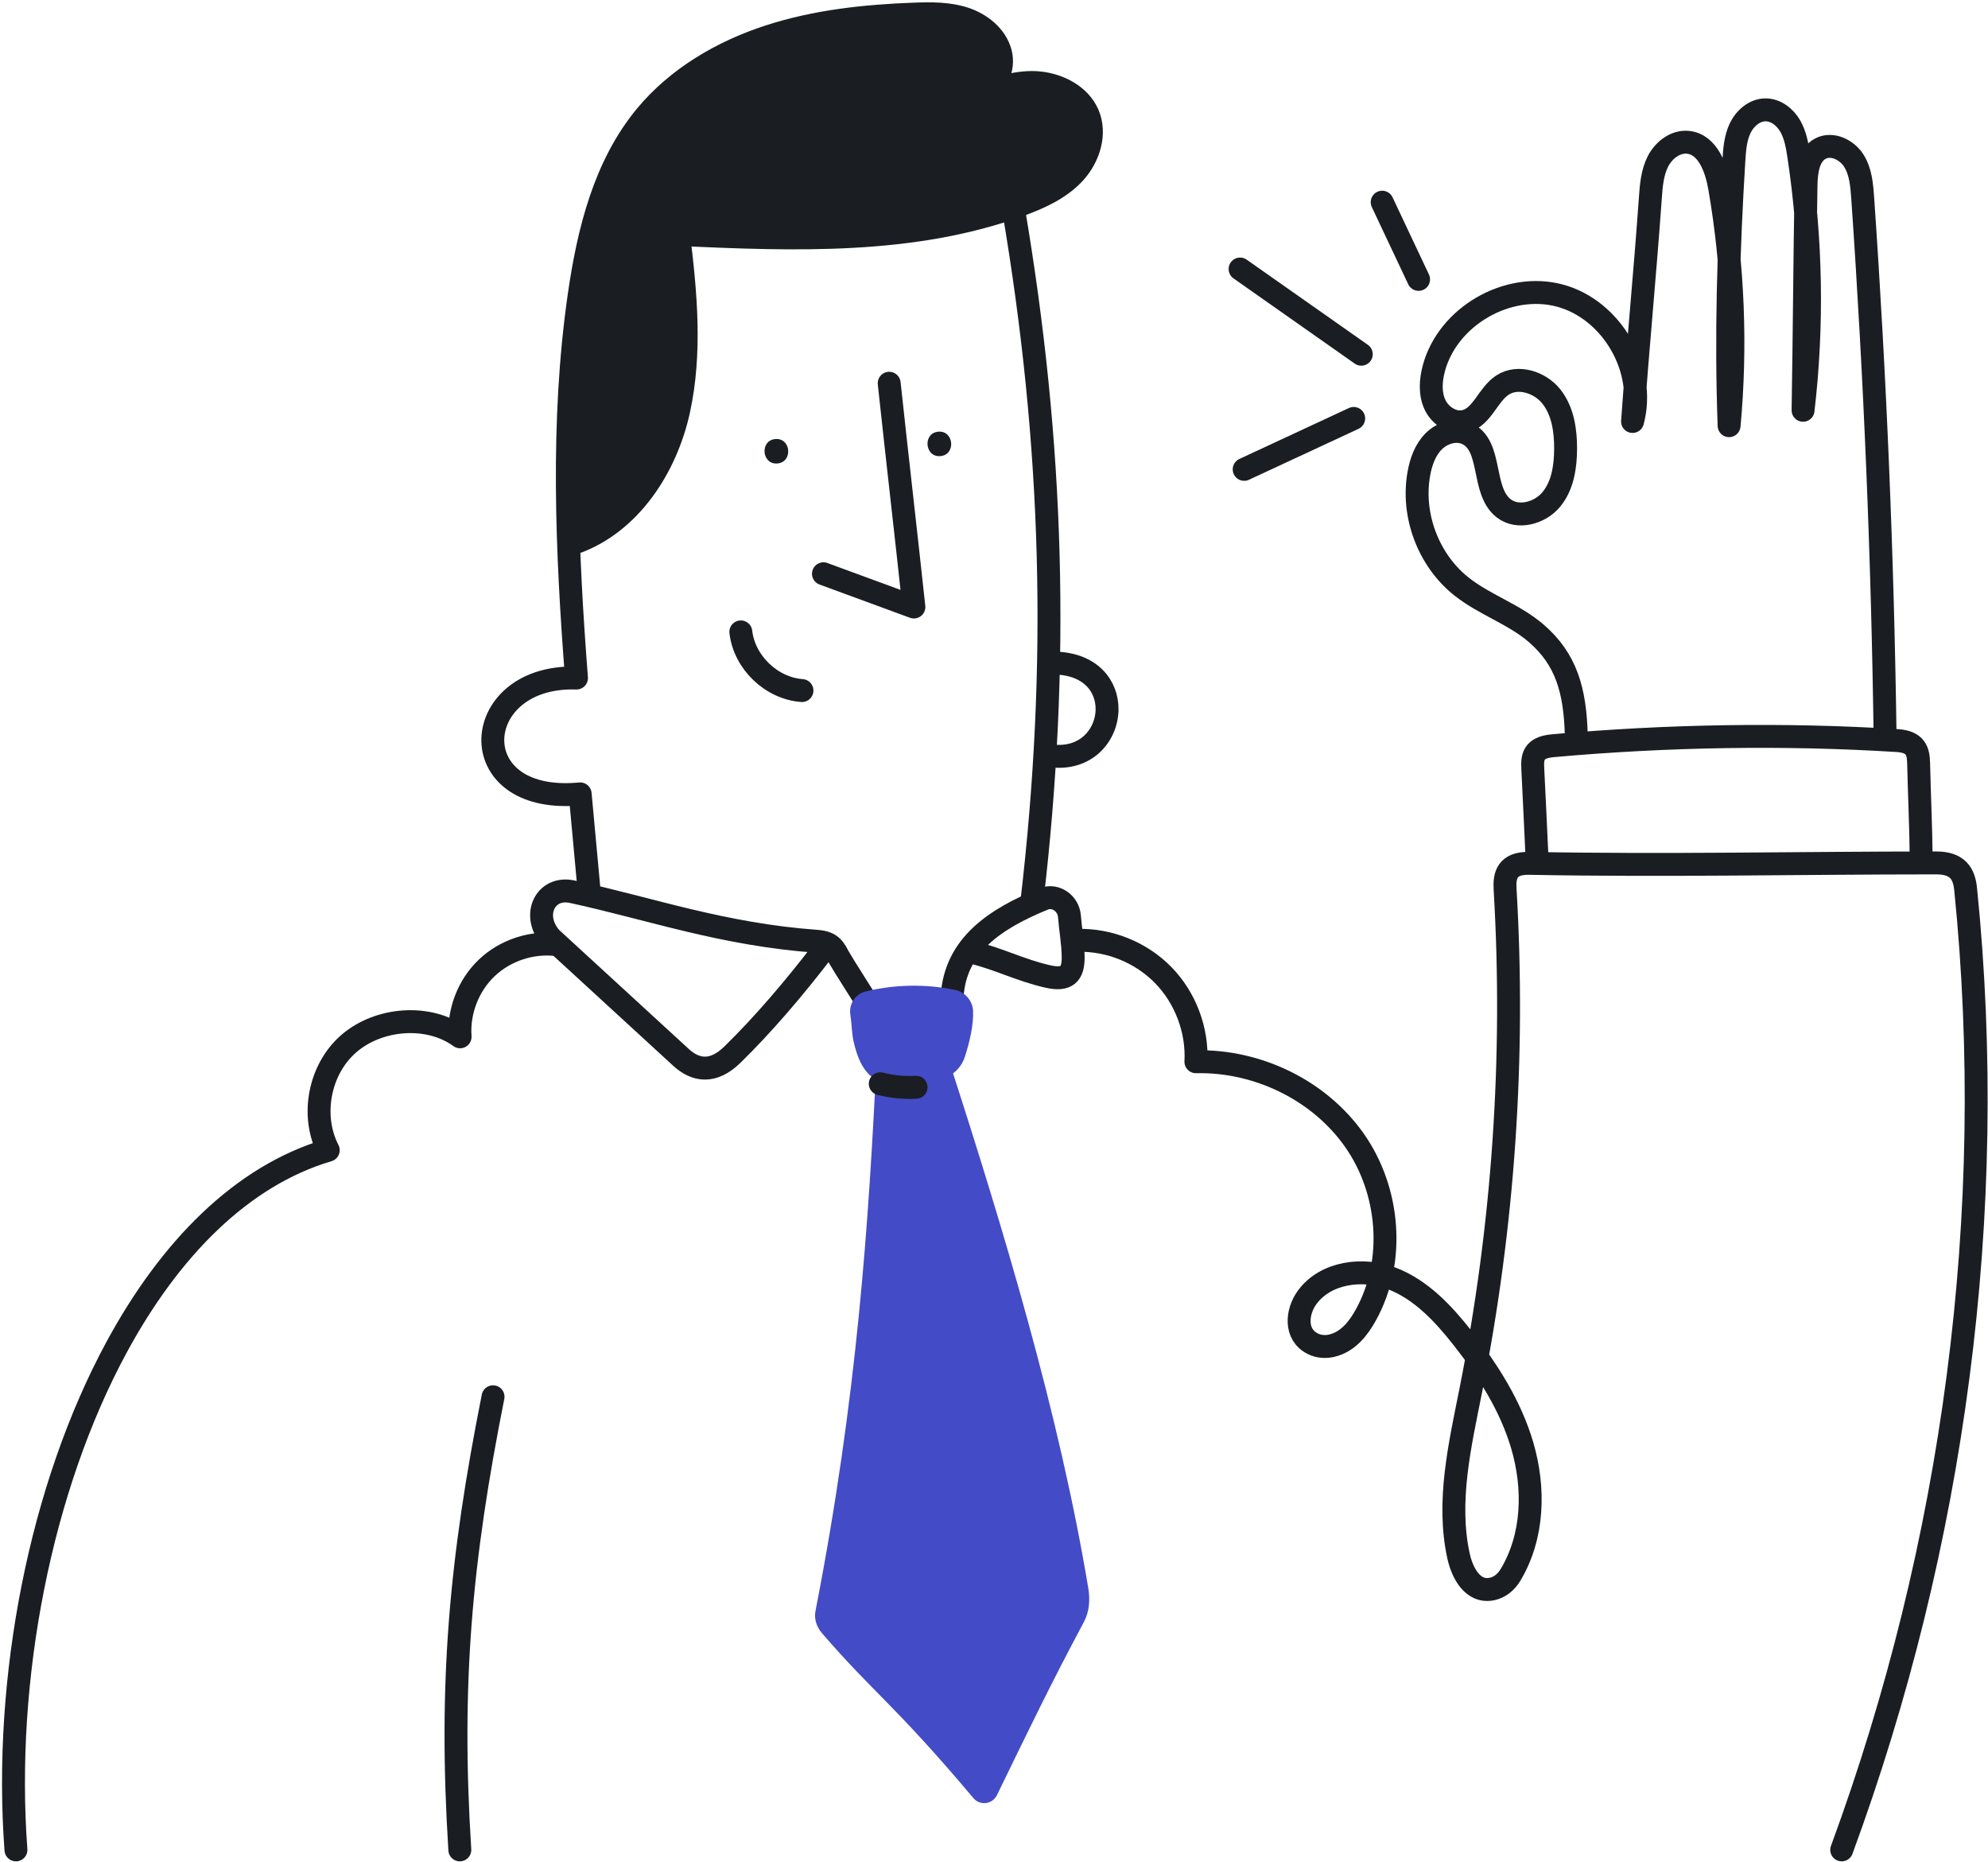<?xml version="1.0" encoding="UTF-8"?> <svg xmlns="http://www.w3.org/2000/svg" width="251" height="235" viewBox="0 0 251 235" fill="none"><g id="Group"><path id="Vector" d="M74.402 112.693C74.005 108.393 73.648 104.51 73.251 100.211C66.131 100.893 62.602 97.639 62.25 94.029C61.85 89.921 65.565 85.351 72.786 85.588C71.555 69.599 70.835 53.228 73.115 37.355C74.281 29.236 76.325 20.892 81.573 14.587C85.555 9.804 91.146 6.537 97.063 4.605C102.98 2.674 109.239 2.005 115.459 1.779C117.602 1.702 119.795 1.682 121.828 2.36C123.861 3.039 125.737 4.545 126.305 6.611C126.873 8.677 125.734 11.222 123.65 11.724C126.119 11.09 128.678 10.204 131.215 10.461C133.752 10.719 136.334 12.066 137.349 14.402C138.416 16.859 137.48 19.834 135.672 21.81C133.865 23.787 131.34 24.942 128.824 25.86C115.166 30.843 100.194 30.255 85.67 29.601C86.587 36.959 87.275 44.538 85.693 51.782C84.11 59.026 79.531 66.06 72.536 68.529" stroke="#1A1E23" stroke-width="2.893" stroke-linecap="round" stroke-linejoin="round"></path><path id="Vector_2" d="M137.349 14.402C136.334 12.066 133.751 10.719 131.215 10.461C128.679 10.204 126.119 11.09 123.65 11.724C125.734 11.222 126.873 8.677 126.305 6.611C125.737 4.544 123.861 3.038 121.828 2.36C119.795 1.682 117.601 1.702 115.459 1.779C109.239 2.005 102.98 2.674 97.063 4.605C91.145 6.536 85.555 9.804 81.573 14.587C76.326 20.892 74.281 29.236 73.115 37.355C71.642 47.611 71.425 58.075 71.785 68.51L72.537 68.53C79.533 66.061 84.112 59.027 85.693 51.783C87.276 44.539 86.588 36.96 85.671 29.602C100.196 30.256 115.167 30.845 128.824 25.86C131.341 24.942 133.866 23.787 135.673 21.811C137.48 19.835 138.416 16.86 137.35 14.403L137.349 14.402Z" fill="#1A1E23"></path><path id="Vector_3" d="M127.959 26.402C133.015 56.186 133.8 83.811 130.283 113.815" stroke="#1A1E23" stroke-width="2.893" stroke-linecap="round" stroke-linejoin="round"></path><path id="Vector_4" d="M103.967 72.425C107.774 73.824 111.58 75.222 115.386 76.622C114.374 67.209 113.278 57.789 112.267 48.376" stroke="#1A1E23" stroke-width="2.893" stroke-linecap="round" stroke-linejoin="round"></path><path id="Vector_5" d="M93.535 79.763C93.973 83.604 97.396 86.888 101.254 87.168" stroke="#1A1E23" stroke-width="2.893" stroke-linecap="round" stroke-linejoin="round"></path><path id="Vector_6" d="M132.907 83.695C137.711 83.695 139.821 86.639 139.775 89.584C139.724 92.833 137.048 96.081 132.473 95.375" stroke="#1A1E23" stroke-width="2.893" stroke-linecap="round" stroke-linejoin="round"></path><path id="Vector_7" d="M109.677 126.893C109.11 125.912 106.495 121.869 105.955 120.901C105.364 119.842 105.062 118.961 103.163 118.822C91.208 117.955 82.188 114.719 72.246 112.559C70.521 112.184 69.223 112.948 68.671 114.154C68.117 115.364 68.314 117.02 69.585 118.42L85.982 133.472C87.857 135.194 90.064 135.477 92.466 133.13C96.29 129.392 100.185 124.864 103.967 119.92" stroke="#1A1E23" stroke-width="2.893" stroke-linecap="round" stroke-linejoin="round"></path><path id="Vector_8" d="M120.215 125.766C120.621 119.278 125.692 115.962 131.769 113.472C133.266 112.857 134.902 114.038 135.024 115.652C135.156 117.38 135.483 119.078 135.495 120.808C135.51 122.942 134.736 123.812 132.291 123.258C128.729 122.451 126.038 120.979 122.529 120.163" stroke="#1A1E23" stroke-width="2.893" stroke-linecap="round" stroke-linejoin="round"></path><path id="Vector_9" d="M70.337 119.245C67.144 118.849 63.796 119.951 61.463 122.166C59.13 124.381 57.858 127.666 58.09 130.875C54.094 127.962 47.84 128.48 44.084 131.696C40.328 134.912 39.178 140.794 41.445 145.188C30.476 148.429 21.421 157.696 14.739 170.02C5.106 187.788 0.405 211.912 2.013 233.507" stroke="#1A1E23" stroke-width="2.893" stroke-linecap="round" stroke-linejoin="round"></path><path id="Vector_10" d="M62.251 176.311C58.14 196.955 56.727 212.499 58.056 233.507" stroke="#1A1E23" stroke-width="2.893" stroke-linecap="round" stroke-linejoin="round"></path><path id="Vector_11" d="M136.074 118.699C140.076 118.598 144.092 120.234 146.884 123.101C149.676 125.969 151.202 130.026 150.992 134.022C158.756 133.847 166.54 137.583 171.006 143.934C175.471 150.286 176.209 159.188 172.451 165.982C171.497 167.706 170.198 169.36 168.185 169.853C167.371 170.052 166.492 169.992 165.742 169.615C163.424 168.452 163.721 165.556 165.042 163.758C167.37 160.588 172.089 159.965 175.759 161.384C179.428 162.803 182.234 165.811 184.666 168.902C187.882 172.987 190.726 177.466 192.193 182.452C193.785 187.865 193.63 193.958 190.691 198.832C190.178 199.682 189.376 200.36 188.405 200.569C185.947 201.098 184.619 198.562 184.147 196.395C182.653 189.537 184.318 182.442 185.688 175.559C189.828 154.757 191.289 133.426 190.029 112.255C189.924 110.486 190.271 108.925 193.091 108.978C210.315 109.309 227.25 108.924 244.478 108.924C247.222 108.924 247.984 110.34 248.175 112.224C252.324 153.081 246.712 194.965 232.529 233.506" stroke="#1A1E23" stroke-width="2.893" stroke-linecap="round" stroke-linejoin="round"></path><path id="Vector_12" d="M120.553 124.946C116.848 124.185 112.973 124.256 109.298 125.148C107.985 125.466 107.156 126.743 107.364 128.077C107.539 129.2 107.536 130.414 107.774 131.461C108.175 133.232 108.828 135.099 110.326 136.126C111.903 137.206 114.008 137.071 115.868 136.632C116.745 136.425 117.452 136.322 118.155 136.28C119.849 136.18 121.291 135.029 121.814 133.417C122.441 131.489 122.926 129.371 122.857 127.624C122.806 126.313 121.838 125.208 120.552 124.945L120.553 124.946Z" fill="#444BC6"></path><path id="Vector_13" d="M119.627 133.302H110.697C109.676 154.497 108.224 176.398 102.957 203.373C102.765 204.359 103.114 205.378 103.77 206.14C110.263 213.673 112.929 215.139 122.902 226.973C123.73 227.956 125.301 227.763 125.864 226.608C130.174 217.77 132.522 212.853 136.85 204.737C137.552 203.42 137.647 201.917 137.401 200.446C133.719 178.378 126.753 155.319 119.626 133.302L119.627 133.302Z" fill="#444BC6"></path><path id="Vector_14" d="M194.071 108.488C193.878 104.459 193.718 100.759 193.529 97.101C193.453 95.603 193.518 94.359 196.044 94.132C210.59 92.83 225.358 92.597 239.54 93.481C241.884 93.627 242.206 94.825 242.24 96.327C242.333 100.414 242.526 104.27 242.566 108.482" stroke="#1A1E23" stroke-width="2.893" stroke-linecap="round" stroke-linejoin="round"></path><path id="Vector_15" d="M199.022 92.953C198.887 87.167 197.763 83.215 193.942 79.928C191.126 77.505 187.421 76.337 184.513 74.025C180.335 70.704 178.192 65.008 179.147 59.758C179.418 58.267 179.951 56.766 181.027 55.696C182.102 54.627 183.811 54.098 185.19 54.727C188.496 56.237 186.982 61.947 189.859 64.168C191.642 65.545 194.43 64.779 195.865 63.042C197.3 61.306 197.658 58.923 197.669 56.67C197.679 54.347 197.326 51.895 195.887 50.07C194.449 48.246 191.656 47.336 189.708 48.604C187.849 49.814 187.162 52.6 185.017 53.166C183.496 53.567 181.862 52.527 181.188 51.107C180.514 49.687 180.628 48.011 181.034 46.492C182.792 39.928 190.367 35.553 196.935 37.31C203.503 39.067 207.88 46.639 206.122 53.203C206.791 43.711 207.696 34.519 208.366 25.026C208.478 23.436 208.603 21.797 209.327 20.377C210.051 18.956 211.536 17.799 213.123 17.962C215.623 18.22 216.692 21.224 217.121 23.701C218.832 33.601 219.234 43.727 218.311 53.733C217.905 42.495 218.222 31.494 218.915 20.27C219.001 18.883 219.104 17.458 219.699 16.202C220.294 14.946 221.501 13.88 222.891 13.866C224.199 13.852 225.374 14.772 226.028 15.904C226.681 17.036 226.909 18.356 227.105 19.649C228.713 30.274 228.897 41.114 227.65 51.788C227.815 42.106 227.855 33.157 228.021 23.475C228.051 21.691 228.286 19.559 229.875 18.745C231.325 18.003 233.181 18.9 234.053 20.275C234.925 21.649 235.065 23.348 235.178 24.972C236.756 47.669 237.7 70.409 238.01 93.157" stroke="#1A1E23" stroke-width="2.893" stroke-linecap="round" stroke-linejoin="round"></path><path id="Vector_16" d="M171.873 44.712C166.772 41.127 161.671 37.542 156.57 33.957" stroke="#1A1E23" stroke-width="2.893" stroke-linecap="round" stroke-linejoin="round"></path><path id="Vector_17" d="M179.108 35.266C177.575 32.017 176.043 28.769 174.51 25.52" stroke="#1A1E23" stroke-width="2.893" stroke-linecap="round" stroke-linejoin="round"></path><path id="Vector_18" d="M170.915 52.818C166.305 54.961 161.696 57.103 157.086 59.247" stroke="#1A1E23" stroke-width="2.893" stroke-linecap="round" stroke-linejoin="round"></path><g id="Group_2"><path id="Vector_19" d="M98.174 58.5C100.156 58.307 99.859 55.227 97.873 55.421C95.891 55.614 96.188 58.693 98.174 58.5Z" fill="#1A1E23"></path><path id="Vector_20" d="M118.75 57.572C120.732 57.379 120.435 54.299 118.45 54.493C116.467 54.686 116.765 57.765 118.75 57.572Z" fill="#1A1E23"></path></g><path id="Vector_21" d="M111.139 136.8C112.613 137.177 114.145 137.326 115.664 137.246" stroke="#1A1E23" stroke-width="2.893" stroke-linecap="round" stroke-linejoin="round"></path></g></svg> 